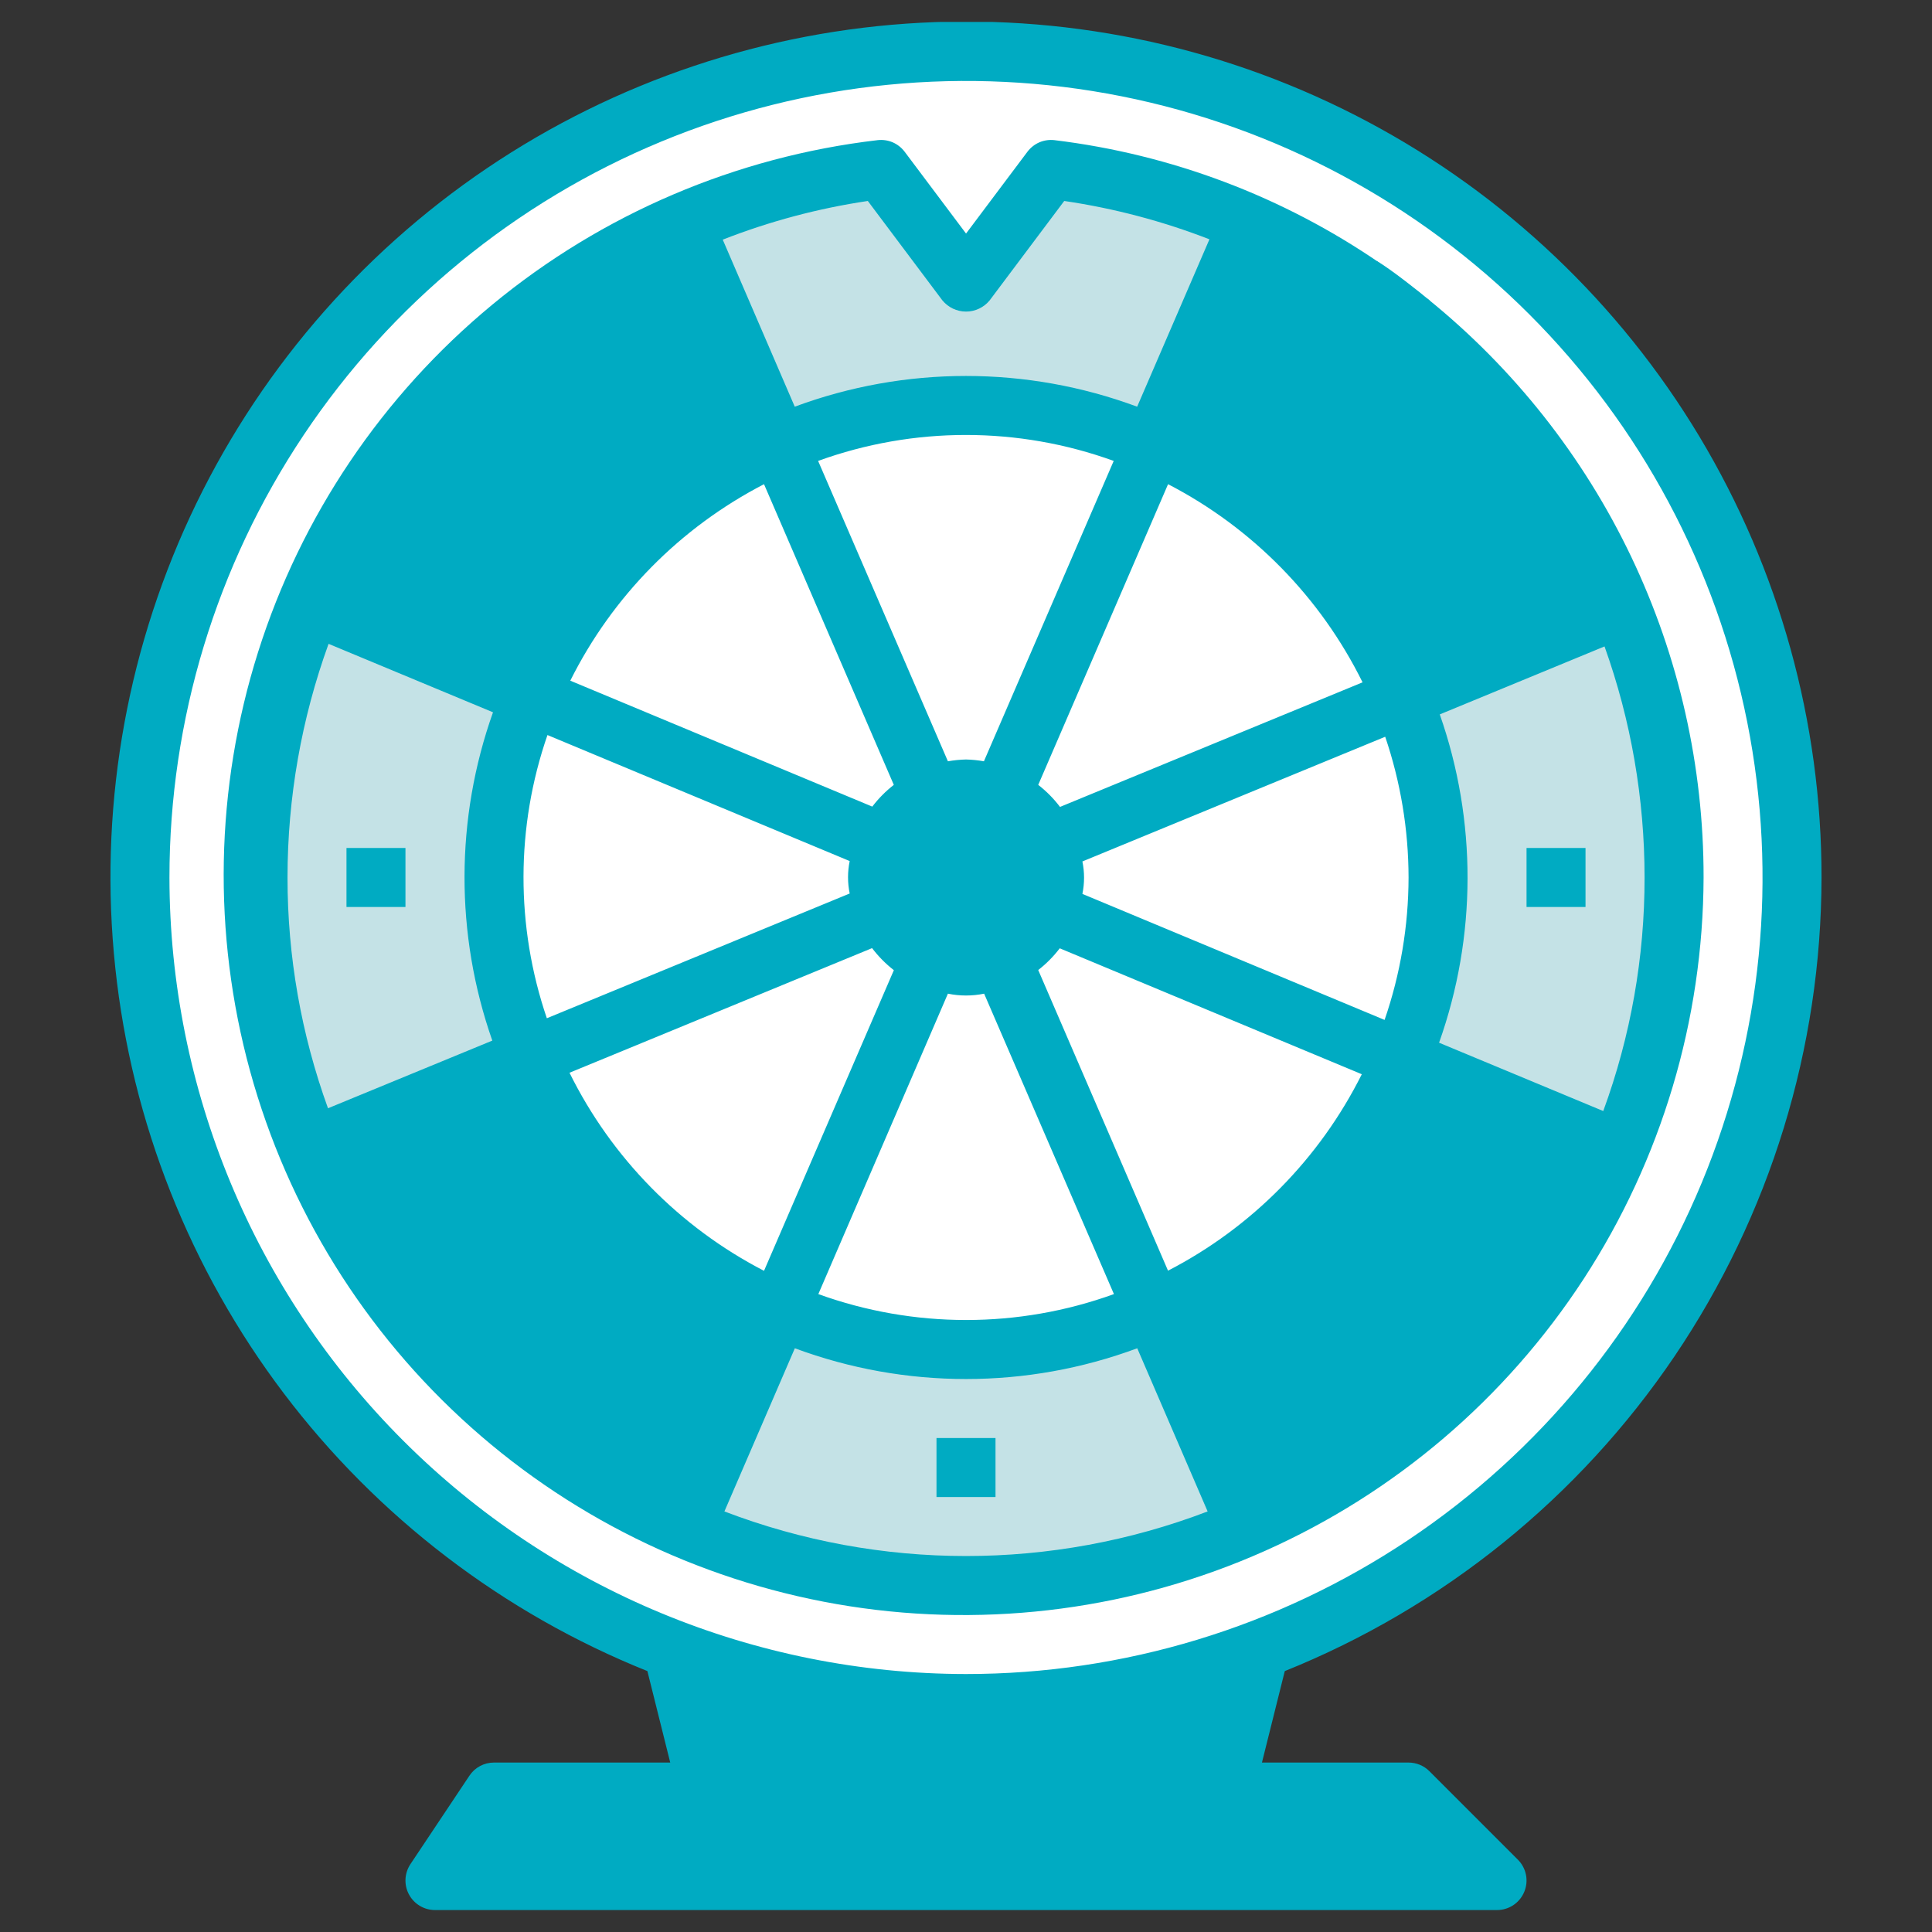 <svg width="44" height="44" viewBox="0 0 44 44" fill="none" xmlns="http://www.w3.org/2000/svg">
<rect x="0" y="0" width="44" height="44" fill="#333333" stroke="none"/>
<g clip-path="url(#clip0_4704_10398)">
<path d="M34.094 42.828H9.906L11.25 40.812H16.121L15.308 37.567C19.619 39.207 24.381 39.207 28.692 37.567L27.879 40.812H32.078L34.094 42.828Z" fill="#00ABC2"/>
<path d="M27.375 42.156H16.625H10.354L9.906 42.828H16.625H27.375H34.094L33.422 42.156H27.375Z" fill="#00ABC2"/>
<path d="M38.125 19.984C38.127 22.113 37.705 24.222 36.882 26.186L31.924 24.116C32.467 22.814 32.748 21.417 32.75 20.006C32.752 18.595 32.476 17.197 31.937 15.893L36.909 13.843L36.922 13.837C37.717 15.789 38.125 17.877 38.125 19.984Z" fill="#C4E2E6"/>
<path d="M36.922 13.837L36.909 13.843L31.937 15.893C30.873 13.298 28.835 11.224 26.26 10.114L28.383 5.203L28.43 5.089C32.284 6.798 35.328 9.933 36.922 13.837Z" fill="#00ABC2"/>
<path d="M31.924 24.116L36.882 26.186C35.276 30.047 32.23 33.131 28.39 34.786L28.383 34.766L26.26 29.854C28.82 28.748 30.851 26.691 31.924 24.116Z" fill="#00ABC2"/>
<path d="M28.692 37.567C24.942 38.995 20.834 39.185 16.967 38.112C13.101 37.039 9.679 34.757 7.202 31.601C4.724 28.444 3.321 24.578 3.197 20.568C3.072 16.557 4.234 12.612 6.511 9.308C8.788 6.004 12.062 3.515 15.855 2.205C19.647 0.894 23.759 0.83 27.591 2.023C31.422 3.215 34.772 5.601 37.15 8.833C39.529 12.064 40.812 15.972 40.812 19.984C40.821 23.8 39.665 27.528 37.499 30.669C35.334 33.811 32.261 36.218 28.692 37.567ZM36.882 26.186C37.705 24.222 38.127 22.113 38.125 19.984C38.126 16.829 37.211 13.741 35.489 11.097C33.768 8.452 31.316 6.365 28.43 5.089C27.001 4.459 25.486 4.045 23.935 3.859L22 6.439L20.065 3.859C18.514 4.045 16.999 4.459 15.57 5.089C12.685 6.366 10.233 8.454 8.512 11.098C6.791 13.742 5.875 16.829 5.875 19.984C5.877 23.711 7.169 27.322 9.532 30.203C11.895 33.085 15.183 35.059 18.838 35.789C22.492 36.52 26.286 35.963 29.576 34.212C32.866 32.461 35.447 29.625 36.882 26.186Z" fill="white"/>
<path d="M28.323 39.043L28.692 37.565C24.382 39.204 19.619 39.204 15.309 37.565L15.678 39.043C19.766 40.507 24.235 40.507 28.323 39.043Z" fill="#00ABC2"/>
<path d="M31.937 15.893C32.476 17.197 32.752 18.595 32.75 20.006C32.748 21.417 32.467 22.814 31.924 24.116L23.861 20.757C23.963 20.513 24.016 20.252 24.016 19.988C24.016 19.724 23.963 19.462 23.861 19.218L31.937 15.893Z" fill="white"/>
<path d="M31.936 15.893L23.86 19.218C23.764 18.977 23.62 18.757 23.438 18.572C23.256 18.386 23.038 18.238 22.799 18.137L26.259 10.114C28.834 11.224 30.872 13.298 31.936 15.893Z" fill="white"/>
<path d="M23.86 20.757L31.923 24.116C30.85 26.691 28.819 28.748 26.259 29.854L22.799 21.832C23.279 21.626 23.66 21.24 23.86 20.757Z" fill="white"/>
<path d="M28.43 5.089L28.383 5.203L26.26 10.114C24.915 9.534 23.465 9.235 22 9.235C20.535 9.235 19.085 9.534 17.74 10.114L15.617 5.203L15.57 5.089C16.999 4.459 18.514 4.045 20.065 3.859L22 6.439L23.935 3.859C25.486 4.045 27 4.459 28.43 5.089Z" fill="#C4E2E6"/>
<path d="M28.384 34.766L28.39 34.786C26.373 35.659 24.199 36.109 22.001 36.109C19.803 36.109 17.628 35.659 15.611 34.786L15.618 34.766L17.741 29.854C19.086 30.435 20.536 30.734 22.001 30.734C23.466 30.734 24.915 30.435 26.261 29.854L28.384 34.766Z" fill="#C4E2E6"/>
<path d="M22.799 21.832L26.26 29.854C24.915 30.435 23.465 30.734 22 30.734C20.535 30.734 19.085 30.435 17.74 29.854L21.2 21.832C21.452 21.943 21.725 22 22 22C22.275 22 22.547 21.943 22.799 21.832Z" fill="white"/>
<path d="M26.26 10.114L22.799 18.137C22.547 18.026 22.275 17.969 22 17.969C21.725 17.969 21.452 18.026 21.2 18.137L17.74 10.114C19.085 9.534 20.535 9.235 22 9.235C23.465 9.235 24.915 9.534 26.26 10.114Z" fill="white"/>
<path d="M23.861 19.218C23.963 19.462 24.016 19.724 24.016 19.988C24.016 20.252 23.963 20.513 23.861 20.757C23.661 21.24 23.28 21.626 22.799 21.832C22.554 21.938 22.29 21.994 22.023 21.997C21.755 22 21.49 21.95 21.242 21.849C20.994 21.749 20.769 21.6 20.58 21.411C20.39 21.222 20.241 20.998 20.139 20.75C20.037 20.507 19.984 20.245 19.984 19.981C19.984 19.717 20.037 19.455 20.139 19.212C20.339 18.729 20.72 18.343 21.201 18.137C21.446 18.03 21.71 17.974 21.977 17.971C22.245 17.968 22.51 18.018 22.758 18.119C23.006 18.22 23.231 18.369 23.42 18.558C23.61 18.747 23.759 18.971 23.861 19.218Z" fill="#00ABC2"/>
<path d="M21.2 21.832L17.74 29.854C15.165 28.745 13.126 26.67 12.062 24.076L20.138 20.75C20.235 20.992 20.379 21.212 20.561 21.397C20.743 21.583 20.96 21.731 21.2 21.832Z" fill="white"/>
<path d="M17.74 10.114L21.201 18.137C20.72 18.343 20.339 18.729 20.139 19.212L12.076 15.852C13.149 13.278 15.18 11.22 17.74 10.114Z" fill="white"/>
<path d="M12.076 15.852L20.139 19.212C20.037 19.455 19.984 19.717 19.984 19.981C19.984 20.245 20.037 20.507 20.139 20.75L12.063 24.076C11.524 22.772 11.248 21.374 11.25 19.963C11.252 18.552 11.533 17.155 12.076 15.852Z" fill="white"/>
<path d="M15.618 5.203L17.741 10.114C15.181 11.22 13.15 13.278 12.077 15.852L7.119 13.783L7.105 13.776C8.705 9.899 11.737 6.788 15.571 5.089L15.618 5.203Z" fill="#00ABC2"/>
<path d="M17.741 29.854L15.618 34.766L15.611 34.786C11.752 33.118 8.695 30.011 7.092 26.125L12.064 24.076C13.128 26.671 15.166 28.745 17.741 29.854Z" fill="#00ABC2"/>
<path d="M7.118 13.783L12.076 15.852C11.533 17.155 11.252 18.552 11.25 19.963C11.248 21.374 11.524 22.772 12.063 24.076L7.091 26.125C6.285 24.178 5.872 22.091 5.875 19.984C5.873 17.854 6.291 15.745 7.105 13.776L7.118 13.783Z" fill="#C4E2E6"/>
<path d="M36.429 7.918C35.963 7.959 35.513 8.108 35.114 8.354C34.716 8.6 34.381 8.935 34.135 9.333C36.717 12.28 38.136 16.067 38.126 19.984C38.128 23.597 36.911 27.104 34.672 29.938C35.225 30.448 35.949 30.733 36.701 30.734H37.373C37.396 30.734 37.417 30.728 37.44 30.728C39.799 27.342 40.979 23.275 40.797 19.152C40.615 15.03 39.081 11.082 36.433 7.918H36.429Z" fill="white"/>
<path d="M7.474 30.734C8.178 30.732 8.858 30.481 9.396 30.027C7.597 27.77 6.436 25.072 6.033 22.214C5.63 19.356 6 16.443 7.105 13.776C7.801 12.106 8.771 10.563 9.974 9.211C9.706 8.822 9.351 8.5 8.937 8.272C8.522 8.045 8.06 7.918 7.588 7.902C4.935 11.062 3.395 15.007 3.207 19.129C3.019 23.251 4.193 27.32 6.547 30.709C6.632 30.716 6.714 30.734 6.801 30.734H7.474Z" fill="white"/>
<path d="M38.798 19.984C38.801 17.456 38.237 14.958 37.148 12.676C36.059 10.394 34.472 8.386 32.504 6.798L31.657 7.841C33.531 9.358 35.028 11.287 36.033 13.478L32.271 15.023C31.176 12.764 29.37 10.926 27.13 9.791L28.768 5.995C29.427 6.318 30.062 6.687 30.668 7.1L31.428 5.993C29.219 4.476 26.676 3.515 24.016 3.192C23.899 3.178 23.781 3.195 23.672 3.241C23.564 3.288 23.47 3.362 23.399 3.456L22.001 5.319L20.603 3.456C20.532 3.362 20.438 3.288 20.33 3.241C20.221 3.195 20.102 3.178 19.985 3.192C16.76 3.57 13.713 4.871 11.21 6.94C8.707 9.008 6.855 11.756 5.877 14.852C4.899 17.948 4.836 21.261 5.695 24.392C6.555 27.523 8.301 30.34 10.724 32.502C13.146 34.664 16.142 36.08 19.35 36.581C22.558 37.081 25.843 36.643 28.808 35.321C31.774 33.999 34.294 31.848 36.067 29.127C37.839 26.406 38.787 23.231 38.798 19.984ZM16.498 34.422L18.102 30.706C20.617 31.64 23.384 31.64 25.9 30.706L27.503 34.422C23.96 35.776 20.041 35.776 16.498 34.422ZM13.683 22.684L12.454 23.19C11.741 21.098 11.745 18.828 12.468 16.74L19.351 19.61C19.301 19.854 19.301 20.105 19.351 20.349L13.683 22.684L14.195 23.927L19.861 21.593C20.004 21.781 20.17 21.95 20.357 22.095L17.4 28.942C15.48 27.949 13.928 26.369 12.97 24.431L14.195 23.927L13.683 22.684ZM32.079 19.984C32.077 21.088 31.893 22.184 31.533 23.228L24.651 20.358C24.701 20.114 24.701 19.863 24.651 19.619L31.547 16.779C31.898 17.812 32.077 18.894 32.079 19.984ZM20.657 19.984C20.657 19.718 20.736 19.459 20.883 19.238C21.031 19.017 21.241 18.845 21.486 18.743C21.732 18.641 22.002 18.614 22.263 18.666C22.523 18.718 22.763 18.846 22.951 19.034C23.139 19.222 23.267 19.462 23.319 19.722C23.37 19.983 23.344 20.253 23.242 20.498C23.14 20.744 22.968 20.954 22.747 21.102C22.526 21.249 22.267 21.328 22.001 21.328C21.644 21.328 21.303 21.186 21.05 20.934C20.799 20.682 20.657 20.341 20.657 19.984ZM24.135 21.597L31.014 24.465C30.054 26.386 28.509 27.953 26.601 28.939L23.645 22.092C23.829 21.949 23.994 21.782 24.135 21.597ZM22.001 17.297C21.862 17.3 21.724 17.314 21.588 17.338L18.632 10.497C20.807 9.709 23.189 9.709 25.364 10.497L22.408 17.338C22.273 17.314 22.137 17.3 22.001 17.297ZM20.356 17.875C20.172 18.018 20.007 18.184 19.866 18.37L12.988 15.502C13.947 13.58 15.492 12.014 17.4 11.027L20.356 17.875ZM21.588 22.63C21.86 22.686 22.141 22.686 22.413 22.63L25.369 29.472C23.195 30.259 20.812 30.259 18.637 29.472L21.588 22.63ZM28.737 33.892L27.133 30.177C29.359 29.049 31.156 27.227 32.254 24.987L35.989 26.544C34.479 29.748 31.921 32.34 28.737 33.892ZM36.542 14.722C37.146 16.41 37.454 18.191 37.454 19.984C37.456 21.799 37.138 23.599 36.513 25.303L32.774 23.747C33.633 21.329 33.639 18.691 32.79 16.27L36.542 14.722ZM31.033 15.539L24.141 18.377C23.998 18.188 23.832 18.02 23.645 17.875L26.602 11.027C28.521 12.02 30.073 13.601 31.031 15.539H31.033ZM21.463 6.842C21.529 6.921 21.611 6.985 21.703 7.029C21.797 7.073 21.898 7.096 22.001 7.096C22.104 7.096 22.205 7.073 22.298 7.029C22.391 6.985 22.473 6.921 22.538 6.842L24.237 4.577C25.369 4.743 26.478 5.036 27.544 5.45L25.898 9.262C23.382 8.329 20.615 8.329 18.1 9.262L16.46 5.458C17.525 5.041 18.633 4.745 19.764 4.577L21.463 6.842ZM15.228 5.996L16.868 9.795C14.643 10.922 12.845 12.744 11.747 14.984L7.994 13.419C9.484 10.189 12.037 7.568 15.228 5.996ZM7.483 14.663L11.228 16.222C10.368 18.639 10.363 21.278 11.212 23.699L7.47 25.24C6.859 23.555 6.547 21.777 6.548 19.984C6.548 18.169 6.865 16.369 7.483 14.663ZM7.986 26.484L11.727 24.943C12.823 27.202 14.629 29.04 16.868 30.175L15.264 33.892C12.061 32.33 9.491 29.715 7.986 26.484Z" fill="#00ABC2"/>
<path d="M31.368 5.953C31.095 5.801 30.274 6.816 30.598 7.047C30.923 7.277 31.614 7.805 31.731 7.902C31.848 8 32.723 6.984 32.551 6.836C32.379 6.687 31.641 6.105 31.368 5.953Z" fill="#00ABC2"/>
<path d="M41.484 19.984C41.486 16.446 40.524 12.975 38.703 9.942C36.881 6.909 34.268 4.429 31.143 2.769C28.019 1.109 24.502 0.331 20.969 0.518C17.436 0.705 14.021 1.851 11.089 3.832C8.158 5.813 5.822 8.555 4.33 11.763C2.839 14.972 2.25 18.526 2.626 22.044C3.001 25.562 4.328 28.911 6.463 31.732C8.598 34.553 11.46 36.74 14.744 38.058L15.264 40.141H11.25C11.139 40.141 11.03 40.168 10.933 40.22C10.835 40.272 10.752 40.348 10.691 40.44L9.347 42.455C9.28 42.556 9.241 42.674 9.235 42.795C9.229 42.917 9.256 43.038 9.314 43.145C9.371 43.252 9.457 43.342 9.561 43.404C9.665 43.467 9.785 43.5 9.906 43.5H34.094C34.227 43.5 34.356 43.461 34.467 43.387C34.577 43.313 34.663 43.208 34.714 43.085C34.765 42.962 34.779 42.827 34.753 42.697C34.727 42.567 34.663 42.447 34.569 42.353L32.553 40.337C32.427 40.211 32.256 40.141 32.078 40.141H28.74L29.26 38.058C32.866 36.606 35.956 34.11 38.135 30.89C40.313 27.669 41.479 23.872 41.484 19.984ZM3.859 19.984C3.859 16.396 4.923 12.889 6.917 9.906C8.91 6.923 11.743 4.598 15.058 3.225C18.373 1.852 22.02 1.492 25.539 2.192C29.058 2.892 32.29 4.62 34.827 7.157C37.364 9.694 39.092 12.926 39.792 16.445C40.492 19.964 40.133 23.612 38.76 26.927C37.387 30.241 35.062 33.074 32.078 35.068C29.095 37.061 25.588 38.125 22 38.125C17.191 38.12 12.579 36.207 9.179 32.806C5.778 29.405 3.865 24.794 3.859 19.984ZM27.349 41.226C27.412 41.306 27.493 41.371 27.584 41.416C27.676 41.461 27.777 41.484 27.879 41.484H31.8L32.472 42.156H11.162L11.61 41.484H16.121C16.223 41.484 16.324 41.461 16.416 41.416C16.507 41.371 16.588 41.306 16.65 41.226C16.713 41.146 16.757 41.052 16.778 40.952C16.799 40.852 16.797 40.749 16.773 40.65L16.262 38.605C20.001 39.757 23.999 39.757 27.738 38.605L27.227 40.65C27.203 40.749 27.201 40.852 27.222 40.952C27.243 41.052 27.287 41.145 27.349 41.226Z" fill="#00ABC2"/>
<path d="M11.922 9.906H13.266V11.25H11.922V9.906Z" fill="#00ABC2"/>
<path d="M30.734 9.906H32.078V11.25H30.734V9.906Z" fill="#00ABC2"/>
<path d="M34.766 19.312H36.109V20.656H34.766V19.312Z" fill="#00ABC2"/>
<path d="M7.891 19.312H9.234V20.656H7.891V19.312Z" fill="#00ABC2"/>
<path d="M11.922 28.719H13.266V30.062H11.922V28.719Z" fill="#00ABC2"/>
<path d="M30.734 28.719H32.078V30.062H30.734V28.719Z" fill="#00ABC2"/>
<path d="M21.328 32.75H22.672V34.094H21.328V32.75Z" fill="#00ABC2"/>
</g>
<defs>
<clipPath id="clip0_4704_10398">
<rect width="43" height="43" fill="white" transform="translate(0.5 0.5)"/>
</clipPath>
</defs>
</svg>
